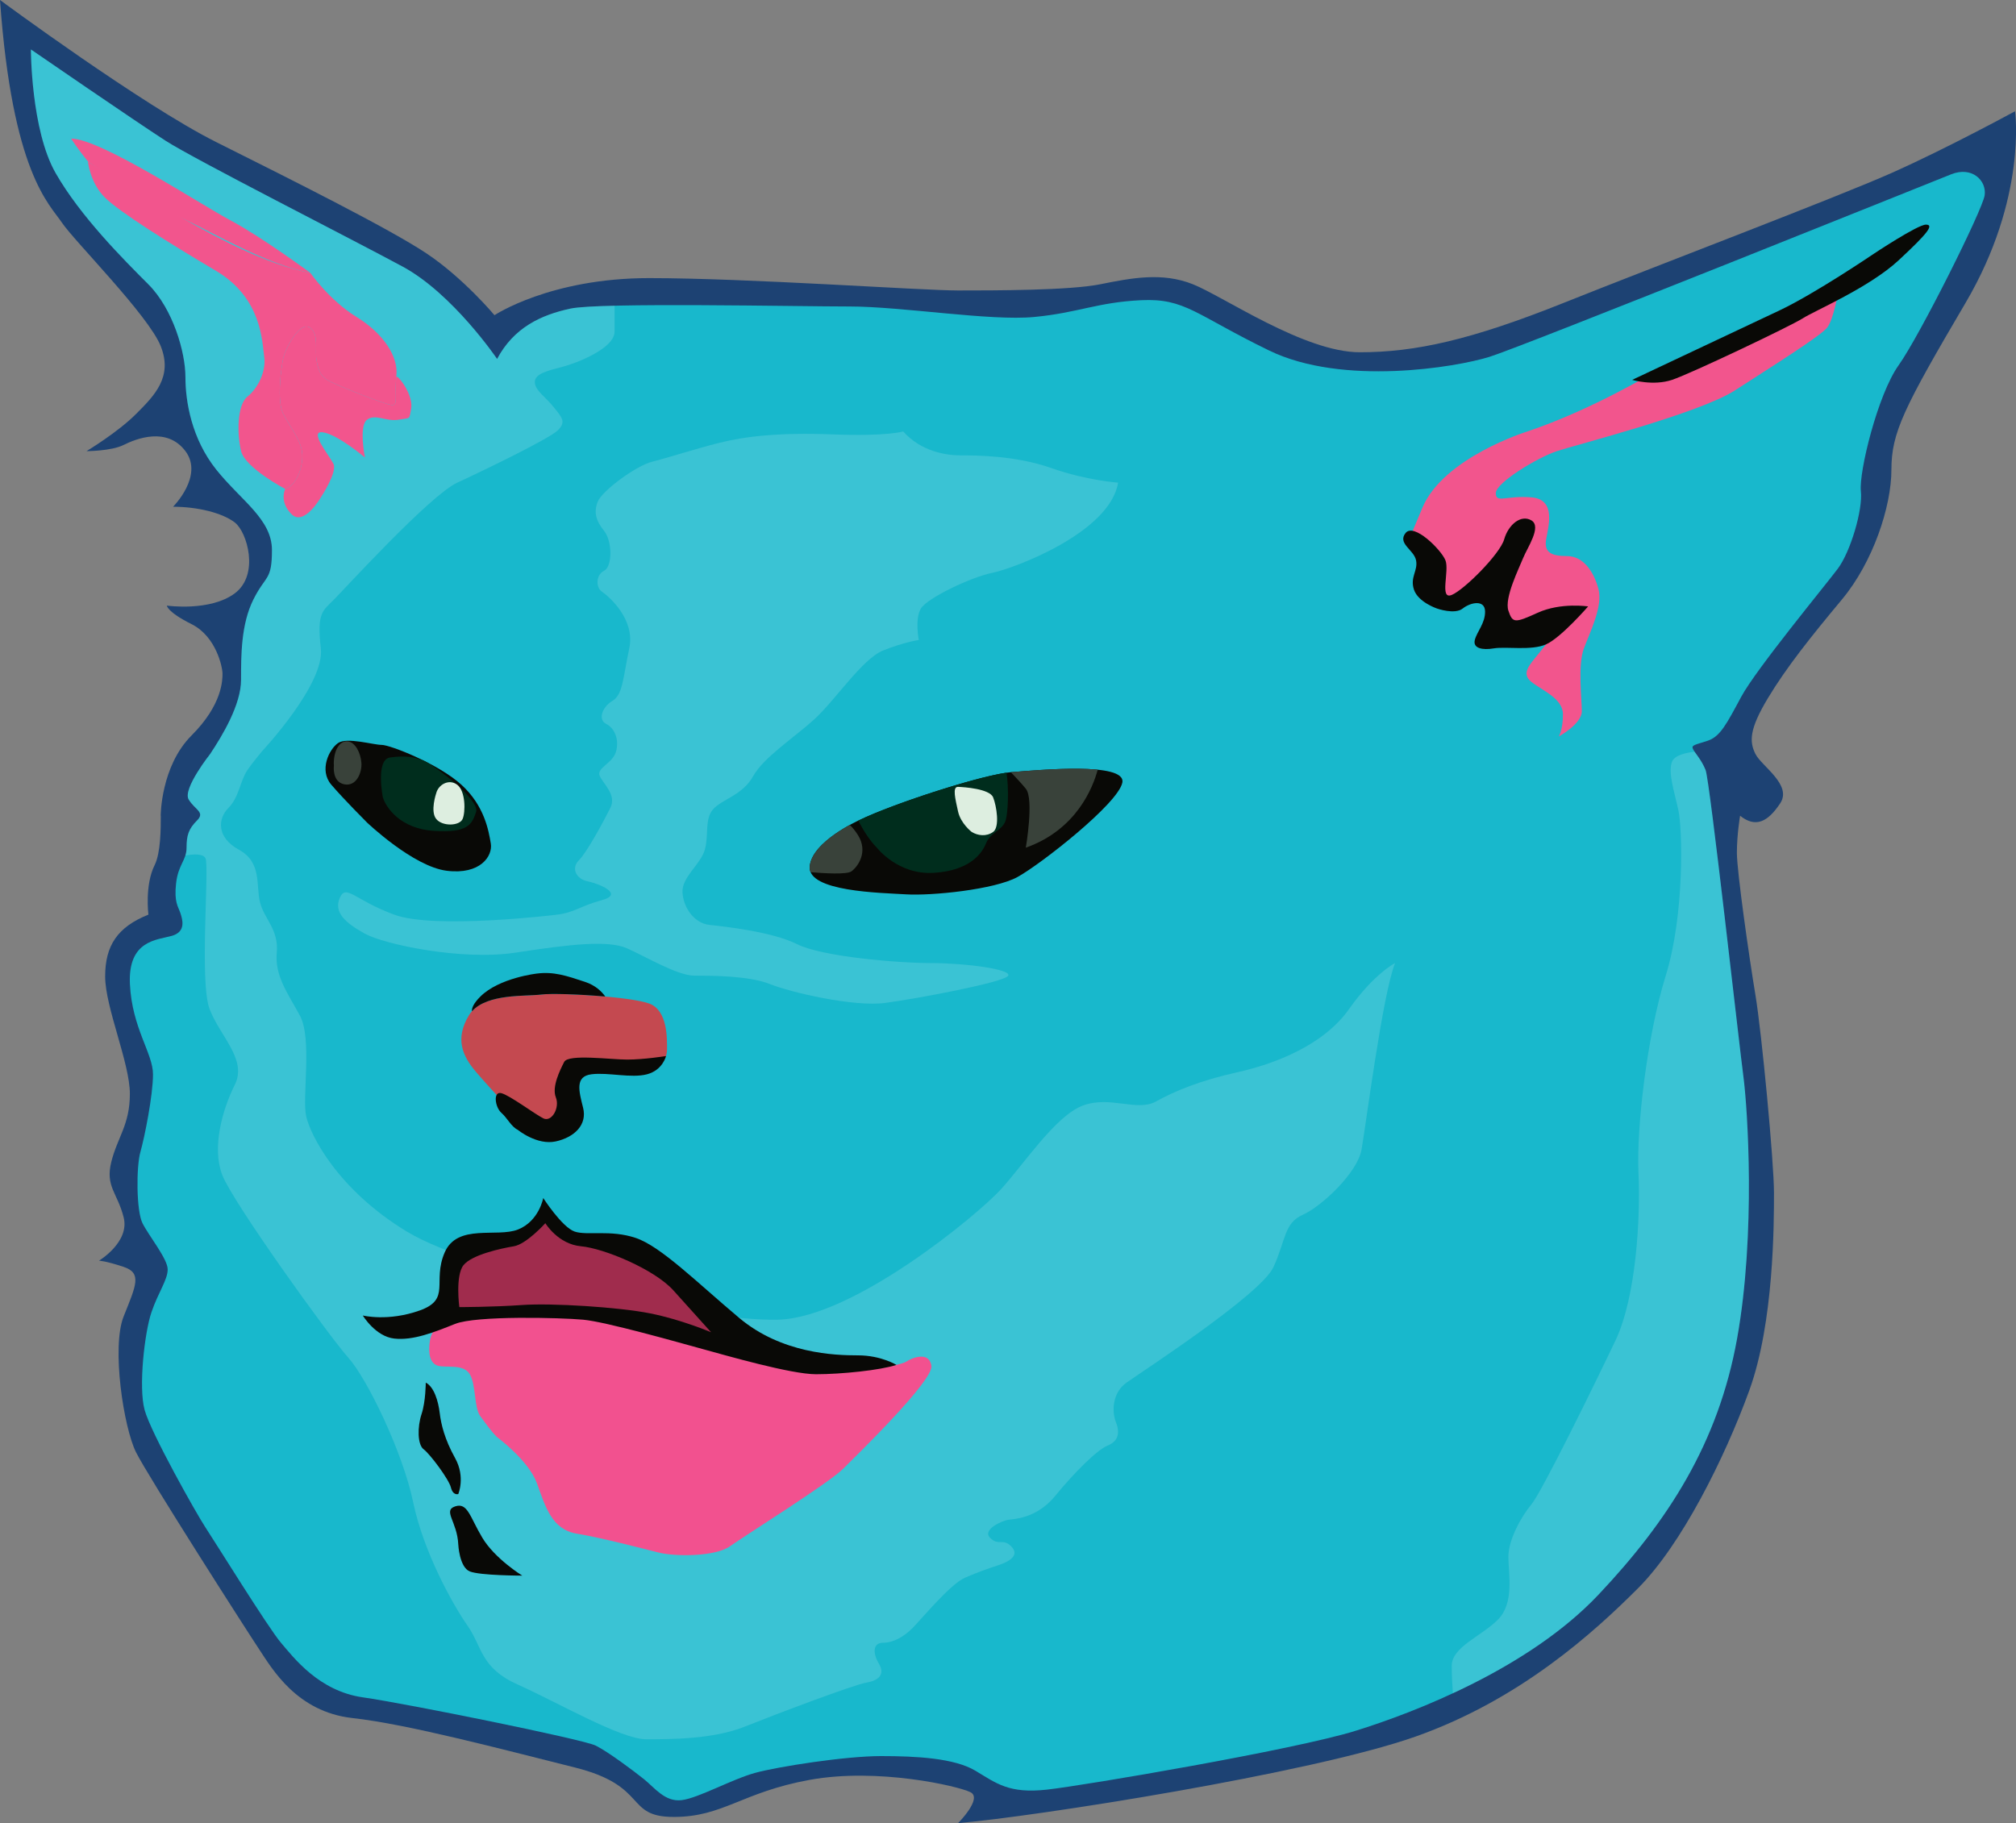 <?xml version="1.0" encoding="UTF-8"?>
<svg id="Layer_2" data-name="Layer 2" xmlns="http://www.w3.org/2000/svg" viewBox="0 0 960.86 869.05">
  <rect x="0" y="0" width="960.86" height="869.05" fill="#808080" stroke="none"/>
  <defs>
    <style>
      .cls-1 {
        fill: #002d1d;
      }

      .cls-2 {
        fill: #fff;
      }

      .cls-3 {
        fill: #f2558d;
      }

      .cls-4 {
        fill: #f2518f;
      }

      .cls-5 {
        fill: #a02c4d;
      }

      .cls-6 {
        fill: #c44950;
      }

      .cls-7 {
        fill: #ddeee0;
      }

      .cls-8 {
        fill: #090906;
      }

      .cls-9 {
        fill: #1d4273;
      }

      .cls-10 {
        fill: #18b8cc;
      }

      .cls-11 {
        fill: #39423a;
      }

      .cls-12 {
        fill: none;
        opacity: .15;
      }
    </style>
  </defs>
  <g id="chad">
    <g id="serchad">
      <path id="face_stroke" class="cls-9" d="m76.59,388.86s0-23.57,14.73-38.3c14.73-14.73,14.73-26.51,14.73-29.46,0-2.95-2.95-17.68-14.73-23.57-11.78-5.89-11.78-8.84-11.78-8.84,0,0,20.62,2.95,32.41-5.89,11.78-8.84,5.89-29.13,0-33.71s-17.68-7.53-29.46-7.53c0,0,14.73-14.73,5.89-26.51-8.84-11.78-23.57-5.89-29.46-2.95-5.89,2.95-17.68,2.95-17.68,2.95,0,0,14.73-8.84,23.57-17.68,8.84-8.84,17.68-17.68,11.78-32.41-5.89-14.73-41.24-50.08-47.14-58.92C23.57,97.22,5.89,82.49,0,0c0,0,67.76,50.08,103.11,67.76,35.35,17.68,82.49,41.24,100.16,53.03s32.41,29.46,32.41,29.46c0,0,26.51-17.68,73.65-17.68s129.62,5.89,147.3,5.89,53.03,0,67.76-2.95c14.73-2.95,29.46-5.89,44.19,0,14.73,5.89,53.03,32.41,79.54,32.41s53.03-5.89,97.22-23.57c44.19-17.68,129.62-50.08,156.14-61.86,26.51-11.78,58.92-29.46,58.92-29.46,0,0,5.89,41.24-23.57,91.32-29.46,50.08-35.35,61.86-35.35,79.54s-8.84,44.19-23.57,61.86c-14.73,17.68-26.51,32.41-35.35,47.14s-8.84,20.62-5.89,26.51,17.68,14.73,11.78,23.57c-5.89,8.84-11.67,11.78-19.09,5.89,0,0-1.53,8.84-1.53,17.68s5.89,50.08,8.84,67.76,8.84,79.54,8.84,94.27,0,61.86-11.78,94.27c-11.78,32.41-32.41,73.65-53.03,94.27s-55.97,53.03-106.05,70.7c-50.08,17.68-182.65,38.3-218,41.24,0,0,11.78-11.78,5.89-14.73-5.89-2.95-44.19-11.78-76.59-5.89-32.41,5.89-41.24,17.68-64.81,17.68s-11.78-14.73-47.14-23.57c-35.35-8.84-79.54-20.62-106.05-23.57-26.51-2.95-38.3-23.57-44.19-32.41-5.89-8.84-53.03-82.49-58.92-94.27s-11.78-50.08-5.89-64.81c5.89-14.73,8.84-20.62,0-23.57-8.84-2.95-11.78-2.95-11.78-2.95,0,0,14.73-8.84,11.78-20.62s-8.84-14.73-5.89-26.51c2.95-11.78,8.84-17.68,8.84-32.41s-11.78-41.24-11.78-55.97,5.89-23.57,20.62-29.46c0,0-1.8-14.07,2.95-23.57,2.95-5.89,2.95-17.68,2.95-23.57Z"/>
      <path id="inner_face" class="cls-10" d="m14.73,23.57s0,38.3,11.78,58.92c11.78,20.62,32.41,41.24,44.19,53.03,11.78,11.78,17.68,32.41,17.68,44.19,0,11.78,2.95,29.46,14.73,44.19,11.78,14.73,26.51,23.57,26.51,38.3s-2.95,11.78-8.84,23.57c-5.89,11.78-5.89,26.51-5.89,38.3s-8.84,26.51-14.73,35.35c0,0-13.24,16.68-10.24,21.68s8,6,4,10-5,7-5,13-4,8-5,17,1,11,2,14,3,9-4,11-21,2-20,23,11,33,11,43-4,30-6,37-2,28,1,34,12,17,12,22-4.49,10.89-7.74,20.44-6.26,35.56-3.26,46.56,25,50,29,56,30,48,36,55,18,23,39,26,105,20,111,23,18,12,23,16,10,11,18,10,24-10,35-13,43-8,60-8,35,1,45,7,16,11,34,9,118-19,147-28,83-30,116-65,57-72,66-122,5-110,3-125-16-141-18-146-5-8-6-10,1-2,7-4,9-8,16-21,40-53,46-61,12-28,11-37,8-46,18-60,40-74,41-81-6-14-16-10-204,82-220,87-70,14-105-3-40-25-61-24-30,6-51,8-63-5-88-5-119-2-133,1-27,9-35,24c0,0-21-31-45-44s-99-51-113-60S14.73,23.57,14.73,23.57Z"/>
      <g id="face_detail" class="cls-12">
        <path class="cls-2" d="m796.92,363.08c-2,5,1,14,3,23s3,50-6,79-14,73-13,94-1,59-11,80-35,72-40,78-11,17-11,25,3,22-5,30-22,13-22,22c0,4.82.29,9.63.55,13.07,24.24-11.26,50.36-26.82,69.45-47.07,33-35,57-72,66-122s5-110,3-125-16-141-18-146c-1.62-4.06-3.89-6.79-5.23-8.74-3.96.43-9.52,1.6-10.77,4.74Z"/>
        <path class="cls-2" d="m97.92,409.08c2,4-3,59,2,72s18,24,12,36-11,30-6,43,51,77,60,87,26,45,31,69,19,49,26,59,6,20,24,28,49,26,61,26,32,0,47-6,52-20,58-21,9-4,6-9-3-10,2-10,10-3,14-7,18-21,25-24,10-4,16-6,10-5,6-9-6,0-10-4,5.91-8.19,8.45-8.59c2.55-.41,13.55-.41,22.55-11.41s20-22,25-24,6-6,4-11-2-14,5-19,64-42,70-55,5-21,14-25,26-20,28-31,10-74,16-89c0,0-10,5-22,22s-35,26-53,30-30,9-39,14-22-3-35,2-28,28-39,40-70,61-106,62-144-22-177-42-46-46-48-55,3-37-3-48-12-19-11-30-6-16-8-24,1-19-10-25-10-15-5-20,5.49-12.74,9-18c2-3,7-9,7-9,0,0,30-32,28-49s1-18,6-23,46-50,59-56,44-21,48-25,2-6-2-11-9-8-9-12,6.36-5.44,13.18-7.22c6.82-1.78,24.82-8.78,24.82-16.78v-12.37c-10.1.24-17.73.67-21,1.37-14,3-27,9-35,24,0,0-21-31-45-44s-99-51-113-60S14.73,23.57,14.73,23.57c0,0,0,38.3,11.78,58.92,11.78,20.62,32.41,41.24,44.19,53.03,11.78,11.78,17.68,32.41,17.68,44.19s2.95,29.46,14.73,44.19c11.78,14.73,26.51,23.57,26.51,38.3s-2.95,11.78-8.84,23.57c-5.89,11.78-5.89,26.51-5.89,38.3s-8.84,26.51-14.73,35.35c0,0-13.24,16.68-10.24,21.68s8,6,4,10-5,7-5,13c0,1.41-.23,2.6-.58,3.71,3.82-.68,8.45-.97,9.58,1.29Z"/>
        <path class="cls-2" d="m264.92,436.08s-57.63,7-76.81,0-23.19-15-26.19-8,3,12,12,17,46,13,72,9,44-6,53-2,24,13,32,13,26,0,36,4,40,11,55,9,56.02-9.7,58.51-12.85-20.51-6.15-36.51-6.15-52-3-64-9-34.78-8.42-41.89-9.21-12.37-8.2-12.74-15.5,8.63-13.3,10.63-20.3-.19-14.52,3.91-19.26,14.09-6.74,19.09-15.74,19-18,29-27,23-29,33-33,17-5,17-5c0,0-2-10,1-15s24-15,34-17,56-19,60-43c0,0-15-1-32-7s-36-6-43-6-18.89-1.81-27.44-11.41c0,0-7.56,2.41-33.56,1.41s-42,1-54,4-24,7-32,9-24,14-26,19-1,9,3,14,4,17,0,19-4,8-1,10,16,13,13,27-3,22-8,25-7,9-3,11,6.33,7.51,4.67,13.26-9.67,7.74-7.67,11.74,8,9,5,15-11,21-15,25-1,9,4,10,18,6,7,9-13,6-22,7Z"/>
      </g>
      <g id="left_ear">
        <path class="cls-3" d="m135.92,233.08s-19-10-21-18-2-22,3-26,9-12,8-19-1-28-23-41-46-28-53-35-8-17-8-17c0,0,31,19,47,28,14.43,8.12,38,21,59,25,0,0,9,13,22,21s20,19,19,28,1,14-2,14-28-10-31-12-4-4-5-9,1.33-13-3.33-16-11.67,10-12.67,15-3,20,0,26,8,12,9,18-2,16-8,18Z"/>
        <path class="cls-3" d="m189.92,180.08c-.22-.22-.58-.43-1.04-.63-.9,8.76.99,13.63-1.96,13.63s-28-10-31-12-4-4-5-9,1.33-13-3.33-16c-4.67-3-11.67,10-12.67,15s-3,20,0,26,8,12,9,18-2,16-8,18c0,0-3,6,3,12s14-8,14-8c0,0,8-12,6-16s-12-16-5-15,20,12,20,12c0,0-3-15,1-18s9,1,15,0,5,0,6-5-3-12-6-15Z"/>
        <path class="cls-3" d="m147.92,130.08s-23-17-38-25-62-39-76-39c0,0,3.35,5.3,8.27,11.18,2.93,1.95,30.54,20.2,44.73,26.82,15,7,40,22,61,26Z"/>
      </g>
      <g id="right_ear">
        <path class="cls-3" d="m727.96,205.67s-40.04,12.41-50.04,36.41-6,14-6,14l10,12,2,17,11,2,16-12,3,16,2,10,29-4-12,15c-4,5-8,9-3,13s15,7.81,15,15.41-2,10.59-2,10.59c0,0,11-6,11-12s-2-22,1-30,9-20,7-28-7-16-15-16-11-2-10-8,5-19-7-20-17,3-17-2,20-17,29-20,68-18,85-29,41-26,44-30,5-16,5-16l-76,35-11,2s-29.93,18.19-60.96,28.59Z"/>
        <path class="cls-8" d="m684.92,290.08s8.44,3,12.22,0,10.56-4.33,10.67,1.33c.11,5.67-3.89,9.67-4.89,13.67s3.69,4.89,9,4c6-1,17.85,1.19,24.93-1.91,7.07-3.09,20.07-18.09,20.07-18.09,0,0-13-2-24,3s-12,5-14-1,5-20,7-25,9-15,4-18-11,2-13,9-19,24.04-25,26.52-1-11.52-3-16.52-15-18-19-13,4,8,5,13-3,8-1,14,11,9,11,9Z"/>
        <path class="cls-8" d="m892.92,121.08s-28,19-45,27-70,33-70,33c0,0,10,3,19,0s56.59-25.67,62.3-29.33,31.7-14.67,45.7-27.67,17-17,13-17-25,14-25,14Z"/>
      </g>
      <g id="left_eye">
        <path class="cls-8" d="m174.92,392.08s22,21,38,23,22-7,21-13-3-18-14-28-34-19-38-19-16.56-3.78-20.78-.89-9.22,12.89-3.22,19.89,17,18,17,18Z"/>
        <path class="cls-1" d="m182.47,380.08s-3.56-18,3.44-19,11.52-.27,15.76,1.36,27.24,18.64,25.24,24.64-4,10-20,9-22.89-11-24.44-16Z"/>
        <path class="cls-7" d="m207.92,378.08s-3,8.67,0,12.33,11.11,3.33,12.56,0,1.44-13.33-2.56-16.33-9,0-10,4Z"/>
        <path class="cls-11" d="m159.14,364.97s-1,7.67,4.89,8.89,8.56-5.69,8.22-10.24-2.82-9.88-6.57-10.21-6.45,3.92-6.6,10.29"/>
      </g>
      <g id="right_eye">
        <path class="cls-8" d="m409.36,391.04s-22.44,10.04-23.44,22.04,33.78,12.49,45.89,13.24c12.11.76,42.11-2.24,53.11-8.24s48-35,50-45-40-6-53-5-56.11,14.92-72.56,22.96Z"/>
        <path class="cls-11" d="m405.05,393.22c-6.57,3.59-18.41,11.22-19.13,19.86-.08.97.09,1.86.45,2.68,6.14.53,17.22,1.23,19.44-.4,3.11-2.28,8.11-9.28,3.11-17.28-1.2-1.92-2.54-3.52-3.87-4.86Z"/>
        <path class="cls-1" d="m444.92,416.08c17-1,23-9,25-14s7-6,9-10c1.7-3.4,1.95-17.35.77-23.74-15.11,2.15-54.72,15.07-70.32,22.7,0,0-.11.05-.31.14,2.16,4.15,5.26,9.3,8.86,12.9,0,0,10,13,27,12Z"/>
        <path class="cls-7" d="m463.13,396.58s-5.25-3.97-6.52-9.82-2.82-11.76,0-11.67,15.09.91,16.73,5,3.27,14.16,0,16.49-7.33,1.76-10.21,0Z"/>
        <path class="cls-11" d="m481.92,368.08s-.08,0-.12.01c2.42,2.54,5.22,5.55,7.12,7.88,4,4.89,0,28.11,0,28.11,24.18-8.58,32-28.72,34.27-37.17-12.95-1.32-32.99.53-41.27,1.17Z"/>
      </g>
      <g id="nose">
        <path class="cls-6" d="m227.04,511.16s17.88,20.93,23.88,23.93,15,5,19,2,3-12,1-16,1-13,7-13,25,3,31,2,9-5,9-10,.33-18.3-8.33-21.65-43.67-5.35-51.67-4.35-28.13-.78-34.56,10.11-3.19,19.04,3.69,26.96Z"/>
        <path class="cls-8" d="m246.77,538.57s9.15,7.52,18.15,5.52,15-8,13-16-4-15,4-16,18.96,2,26.48,0,9.02-8.68,9.02-8.68c0,0-10.5,1.68-18.5,1.68s-28.04-2.77-30.02,1.11-5.98,11.89-3.98,16.89-2,12-6,10-16-11-20-12-3,6.67,0,9.33,4.7,6.63,7.85,8.15Z"/>
        <path class="cls-8" d="m257.92,474.08c4.61-.58,18.21-.15,30.56.95-1.66-2.34-4.61-5.3-9.56-6.95-9-3-15-5-23-4,0,0-18,2-27,11-3.21,3.21-4.12,5.44-3.98,6.98,7.67-8.51,25.55-7.05,32.98-7.98Z"/>
      </g>
      <g id="mouth">
        <path class="cls-4" d="m236.92,685.08s15,11,19,22,7,22,19,24,31,7,39,9,27,2,34-3,47-30,54-37,43-42,42-49-9-4-12-2-29,7-50,4-59-17-67-19-43-8-58-9-40,0-43,2-8,6-9,12,0,11,4,12,12-1,15,4,2,16,5,20,5,7,8,10Z"/>
        <path class="cls-8" d="m172.92,627.08s6,10,15,11,19-3,29-7,50-3,61-2,46,11,57,14,42,12,54,12,30.67-1.9,38.33-4.45c0,0-7.33-4.55-18.33-4.55s-36.32-.78-56.66-17.89-37.34-34.11-49.34-38.11-23-1-29-3-15-16-15-16c0,0-2,11-12,15s-29-3-35,11,3.22,22.22-11.89,27.61-27.11,2.39-27.11,2.39Z"/>
        <path class="cls-5" d="m218.92,623.08s-2-15,2-20,18-8,24-9,15-11,15-11c0,0,6,10,17,11s35,11,44,21l18,20s-14-6-29-9-47-5-61-4-30,1-30,1Z"/>
        <path class="cls-8" d="m202.92,659.08s0,9-2,15-2,14.56,1,16.78,12,14.22,13,18.22,3.5,3.11,3.5,3.11c0,0,3.5-8.11-1.5-17.11s-6.7-16.11-7.35-21.56-2.65-12.44-6.65-14.44Z"/>
        <path class="cls-8" d="m218.42,736.19s.5,10.89,5.5,12.89,25,2,25,2c0,0-13-8-19-18s-7-17-13-15,1,7.22,1.5,18.11Z"/>
      </g>
    </g>
  </g>
</svg>